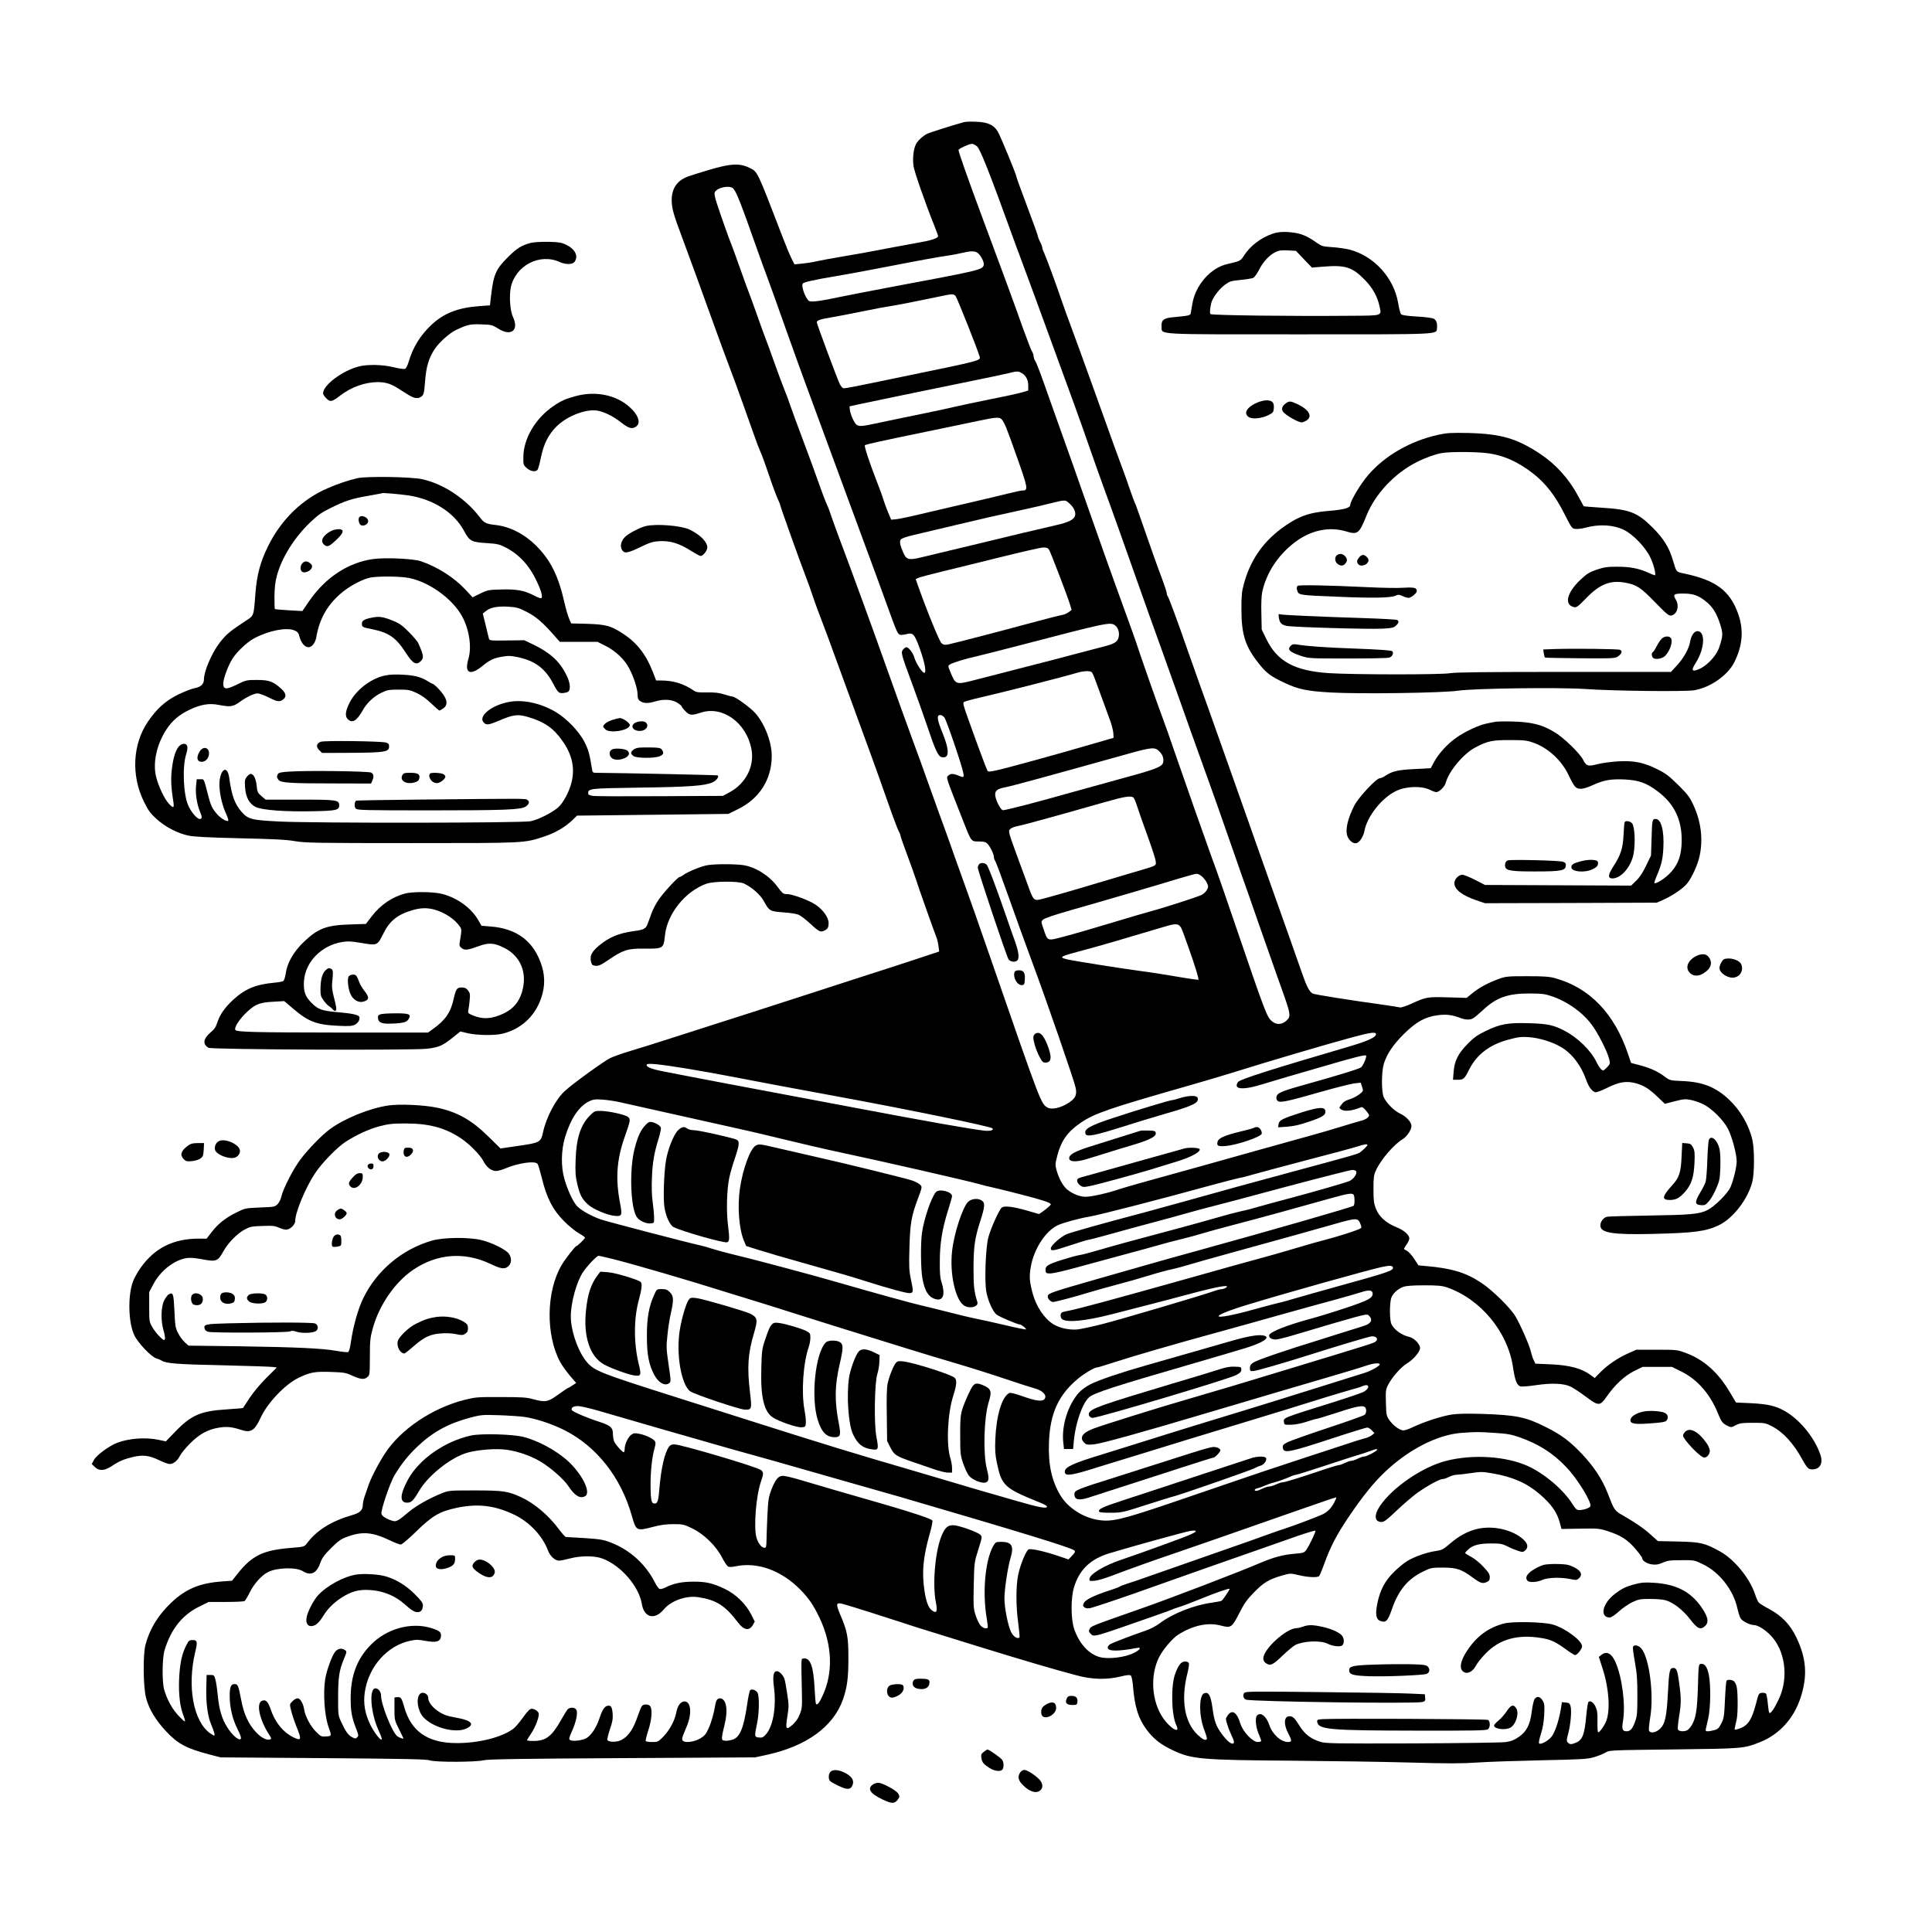 <?xml version="1.0" encoding="UTF-8" standalone="yes"?>
<svg version="1.0" xmlns="http://www.w3.org/2000/svg" width="1350pt" height="1350pt" viewBox="0 0 1800 1800" preserveAspectRatio="xMidYMid meet">
  <g transform="translate(0,1800) scale(0.1,-0.1)" fill="#000000" stroke="none">
    <path d="M8985 16863 c-91 -24 -325 -98 -346 -109 -42 -21 -88 -64 -105 -97
-23 -44 -33 -132 -23 -204 8 -54 106 -337 198 -566 17 -43 31 -82 31 -87 0
-20 -65 -41 -207 -65 -81 -15 -227 -41 -323 -60 -97 -19 -257 -48 -355 -64
-99 -16 -209 -37 -245 -45 -36 -9 -98 -18 -137 -22 l-71 -7 -30 59 c-16 33
-55 127 -86 209 -236 613 -226 594 -305 632 -89 44 -174 40 -376 -20 -88 -26
-178 -55 -200 -63 -99 -39 -147 -111 -147 -219 1 -77 15 -128 94 -339 60 -160
180 -490 263 -721 71 -197 154 -425 187 -510 17 -44 41 -109 54 -145 13 -36
46 -128 74 -205 28 -77 71 -198 96 -270 25 -71 52 -141 59 -155 8 -14 42 -106
75 -204 33 -99 72 -204 85 -232 14 -29 25 -57 25 -63 0 -11 186 -531 242 -676
17 -44 46 -125 64 -180 19 -55 54 -152 79 -215 25 -63 85 -227 135 -365 89
-245 205 -563 336 -920 36 -99 102 -283 146 -410 44 -126 89 -245 99 -265 11
-19 19 -40 19 -47 0 -7 28 -86 61 -175 34 -90 72 -197 85 -238 20 -65 164
-471 191 -540 6 -14 13 -48 17 -75 l6 -50 -217 -72 c-120 -40 -346 -113 -503
-163 -157 -51 -400 -129 -540 -175 -361 -117 -635 -205 -855 -275 -104 -34
-287 -92 -405 -130 -118 -38 -278 -88 -355 -111 -77 -23 -162 -53 -190 -67
-61 -30 -348 -238 -422 -306 -85 -77 -174 -246 -204 -386 -20 -92 -30 -97
-225 -125 l-171 -25 -115 113 c-155 153 -291 229 -481 268 -124 25 -349 35
-452 19 -175 -26 -411 -123 -544 -222 -77 -58 -198 -183 -272 -280 -66 -88
-162 -274 -178 -347 -5 -24 -21 -56 -35 -70 -25 -25 -33 -26 -164 -31 -137 -6
-138 -6 -223 -48 -100 -50 -169 -105 -230 -185 l-44 -57 -75 0 c-238 -1 -411
-89 -541 -273 -27 -38 -58 -95 -70 -126 -49 -130 -44 -382 11 -498 33 -73 162
-208 208 -219 15 -4 36 -13 47 -20 42 -27 144 -35 570 -44 242 -6 454 -13 472
-16 l32 -5 -98 -97 c-57 -57 -121 -134 -156 -187 -32 -49 -60 -91 -61 -93 -1
-2 -70 -7 -154 -13 -240 -15 -328 -53 -475 -205 l-90 -93 -65 14 c-120 26
-275 15 -385 -26 -76 -28 -196 -116 -220 -161 l-20 -38 28 -27 c40 -40 89 -38
160 9 69 46 113 64 201 85 90 20 146 13 238 -31 40 -20 85 -36 99 -36 35 0 74
32 96 78 10 20 51 71 93 113 86 87 167 132 270 148 73 12 120 7 204 -20 92
-31 128 -9 183 110 65 142 230 315 358 376 107 50 146 58 297 53 118 -4 140
-7 191 -31 84 -38 118 -43 147 -19 25 20 25 22 26 189 0 149 3 179 26 264 60
219 207 433 378 549 221 150 476 170 718 55 99 -47 131 -52 165 -25 34 27 37
79 7 121 -28 38 -160 103 -257 126 -119 28 -351 25 -457 -5 -279 -80 -516
-278 -642 -538 -48 -98 -95 -266 -115 -409 -8 -55 -17 -89 -26 -92 -7 -3 -55
2 -106 11 -136 24 -376 35 -906 43 l-475 6 -36 33 c-20 18 -48 57 -62 86 -24
47 -27 69 -33 206 -8 161 -12 175 -53 153 -11 -6 -30 -32 -43 -58 -30 -62 -32
-190 -5 -280 10 -34 16 -69 12 -79 -6 -15 -12 -12 -47 22 -23 21 -54 62 -70
89 -28 49 -29 54 -29 189 l0 138 38 72 c66 126 193 226 311 245 32 5 79 1 148
-12 128 -24 143 -18 193 73 44 80 128 166 200 205 50 27 66 30 166 33 97 4
116 1 158 -18 31 -13 58 -19 73 -15 34 8 73 49 73 77 0 81 94 309 186 448 59
91 209 245 285 293 106 67 215 117 315 144 85 22 119 26 244 26 216 0 366 -40
511 -136 82 -54 184 -158 214 -217 28 -55 73 -90 118 -90 15 0 53 11 85 24
121 51 275 73 300 43 6 -7 24 -68 41 -136 45 -184 102 -294 205 -397 44 -45
107 -96 139 -114 31 -17 57 -36 57 -41 0 -10 -71 -79 -81 -79 -10 0 -106 -123
-137 -177 -144 -244 -149 -652 -12 -905 16 -29 56 -84 88 -123 l60 -70 -34
-22 c-18 -13 -36 -23 -39 -23 -4 0 -46 -28 -93 -62 -99 -72 -121 -75 -242 -42
-53 15 -106 18 -295 18 -218 1 -236 -1 -337 -26 -300 -76 -596 -275 -741 -499
-65 -99 -139 -244 -160 -314 -9 -28 -23 -68 -31 -90 -8 -22 -15 -57 -16 -77 0
-48 -27 -73 -100 -94 -193 -56 -328 -140 -420 -262 -25 -33 -26 -33 -145 -43
-264 -21 -365 -70 -501 -240 l-52 -66 -94 -7 c-208 -15 -338 -70 -472 -197
-123 -117 -202 -245 -241 -394 -24 -93 -21 -388 5 -491 27 -106 89 -209 187
-314 112 -119 190 -160 408 -217 l100 -26 955 -7 c778 -6 962 -10 995 -21 52
-18 426 -17 500 1 38 10 348 15 1290 20 l1240 7 115 25 c365 81 613 261 703
513 39 111 52 205 51 390 0 193 -9 244 -73 395 -47 112 -44 124 27 105 53 -14
429 -133 537 -169 77 -26 135 -45 750 -235 416 -128 661 -200 886 -260 144
-39 277 -42 408 -11 59 15 87 17 96 10 7 -6 16 -46 20 -93 16 -198 50 -308
127 -411 65 -87 130 -138 243 -192 177 -84 262 -92 1120 -98 352 -3 841 -10
1087 -17 356 -10 484 -10 630 0 101 7 372 16 603 21 385 8 426 11 490 30 39
12 86 31 105 43 34 21 47 21 635 28 654 8 651 8 805 69 177 71 311 218 374
409 68 206 57 368 -39 568 -57 118 -136 200 -252 262 -45 24 -89 51 -97 60 -8
9 -24 45 -36 81 -49 147 -192 322 -324 395 -143 79 -179 88 -391 93 l-189 4
-61 55 c-64 59 -145 115 -263 183 -80 45 -81 46 -145 211 -48 124 -128 246
-235 359 -115 122 -195 182 -337 253 -191 96 -276 113 -596 124 -147 4 -230 2
-285 -6 -94 -15 -260 -69 -362 -118 -47 -22 -82 -33 -96 -29 -38 9 -89 49
-121 94 -29 42 -30 49 -33 163 -3 107 -2 123 19 164 34 69 123 170 174 200 62
37 125 110 125 146 0 36 -57 95 -102 104 -68 15 -136 63 -164 117 -19 36 -19
207 0 251 16 41 63 81 113 99 25 8 90 13 193 13 126 0 165 -4 210 -19 314
-108 568 -415 616 -744 19 -125 36 -170 71 -179 14 -3 79 2 145 12 143 21 255
17 319 -13 24 -11 87 -52 139 -91 124 -93 135 -93 198 -4 78 112 167 194 256
239 l80 39 136 0 137 0 89 -44 c150 -75 269 -211 342 -395 29 -72 42 -89 88
-111 32 -15 36 -15 76 7 37 19 58 22 158 22 110 0 118 -1 178 -32 105 -54 202
-160 282 -307 46 -82 58 -95 94 -95 73 0 104 58 75 139 -56 162 -193 327 -333
406 -85 48 -160 64 -317 72 l-135 6 -60 100 c-107 181 -243 302 -411 363 -76
28 -84 29 -268 29 l-190 0 -74 -33 c-97 -43 -193 -108 -260 -176 l-54 -55 -32
24 c-85 65 -198 96 -380 104 l-140 6 -17 35 c-9 19 -21 57 -27 83 -14 59 -97
247 -143 324 -48 80 -213 242 -317 311 -144 96 -275 136 -521 157 l-65 6 -39
60 c-21 33 -52 67 -67 75 -16 8 -29 16 -29 19 0 2 11 21 25 41 14 20 25 45 25
55 0 34 -49 77 -121 106 -95 38 -161 97 -190 171 -19 48 -23 77 -23 182 0 109
3 131 22 174 47 103 169 244 252 294 38 23 80 86 80 122 0 35 -48 88 -104 114
-59 28 -129 98 -154 154 -23 51 -22 236 1 312 27 88 85 176 185 275 114 113
196 160 314 176 81 11 138 4 213 -25 48 -18 89 -20 118 -4 12 6 54 41 94 78
126 118 233 155 438 154 113 -1 140 -4 206 -27 145 -50 284 -149 370 -266 58
-78 143 -246 160 -314 12 -48 11 -49 -21 -83 -32 -32 -34 -33 -53 -16 -11 9
-30 40 -43 67 -52 109 -178 231 -304 295 -101 51 -154 62 -325 67 -196 6 -268
-7 -404 -73 -77 -37 -110 -61 -166 -118 -89 -90 -125 -160 -132 -262 l-6 -74
45 0 c53 0 63 9 107 98 69 137 192 231 365 276 92 25 119 28 191 23 94 -7 212
-42 295 -90 102 -58 190 -171 236 -304 24 -67 53 -108 86 -119 11 -3 54 12
112 41 112 56 181 67 272 41 73 -21 121 -52 202 -130 l63 -60 93 24 c82 21
100 22 149 12 31 -6 83 -24 114 -39 79 -38 191 -149 233 -232 38 -76 80 -234
80 -301 0 -54 -29 -173 -58 -241 -26 -59 -149 -181 -216 -214 -76 -37 -156
-44 -546 -50 -195 -3 -369 -8 -385 -11 -33 -4 -65 -45 -65 -81 0 -70 114 -88
490 -79 380 9 491 23 610 79 132 61 272 240 315 403 21 80 22 306 1 395 -31
137 -113 277 -219 376 -123 115 -243 163 -431 171 -115 5 -119 6 -162 38 -64
49 -134 82 -231 108 l-87 23 -27 80 c-127 379 -357 619 -679 709 -53 15 -102
19 -260 19 -178 0 -201 -2 -260 -23 -102 -37 -183 -80 -247 -131 l-59 -48
-176 5 c-193 5 -200 4 -340 -60 -49 -22 -96 -37 -105 -34 -10 3 -81 14 -158
25 -318 44 -632 94 -654 104 -31 15 -58 66 -103 197 -20 58 -73 206 -116 330
-214 602 -332 936 -409 1155 -47 132 -109 308 -138 390 -29 83 -89 251 -133
375 -44 124 -114 322 -157 440 -42 118 -94 265 -115 325 -86 249 -172 481
-181 490 -5 5 -9 18 -9 28 0 11 -21 74 -46 141 -41 108 -105 288 -210 591 -19
55 -38 107 -43 115 -5 9 -25 65 -46 125 -20 61 -48 137 -60 170 -22 56 -112
304 -275 760 -93 259 -173 479 -220 605 -22 58 -55 150 -74 205 -56 165 -145
407 -166 453 -11 23 -20 49 -20 57 0 8 -9 32 -20 52 -11 21 -20 44 -20 51 0 7
-45 132 -100 278 -55 146 -100 270 -100 276 0 18 -148 378 -174 422 -37 63
-95 89 -206 92 -47 2 -94 0 -105 -3z m117 -226 c30 -24 120 -253 333 -842 24
-66 50 -138 59 -160 22 -56 258 -698 349 -950 42 -115 117 -320 166 -455 49
-135 117 -325 150 -423 34 -98 93 -263 130 -365 38 -103 99 -272 136 -377 250
-707 343 -967 415 -1165 45 -124 112 -313 150 -420 67 -191 126 -355 268 -750
39 -107 121 -339 182 -515 61 -176 122 -351 136 -390 14 -38 82 -230 149 -425
68 -195 154 -438 190 -540 115 -319 117 -327 67 -372 -39 -34 -88 -37 -126 -7
-52 41 -57 53 -346 899 -76 223 -156 455 -178 515 -23 61 -63 173 -90 250 -27
77 -77 217 -110 310 -33 94 -108 307 -166 475 -57 168 -121 348 -141 400 -35
91 -208 584 -245 700 -10 30 -62 174 -115 320 -98 268 -251 698 -395 1110 -43
124 -108 308 -145 410 -36 102 -95 266 -130 365 -100 285 -135 378 -150 402
-8 12 -15 32 -15 43 0 11 -6 31 -14 43 -8 12 -44 105 -81 207 -90 254 -212
586 -378 1030 -131 352 -227 623 -227 643 0 11 100 57 125 57 11 0 32 -10 47
-23z m-2270 -394 c31 -35 69 -132 228 -583 26 -74 62 -173 80 -220 32 -86 63
-172 208 -580 44 -124 125 -349 181 -500 135 -366 338 -917 514 -1395 80 -214
179 -487 222 -605 86 -239 97 -265 120 -274 9 -3 36 0 60 6 60 16 74 2 119
-120 53 -144 72 -249 44 -240 -21 7 -77 96 -89 141 -11 42 -53 97 -74 97 -7 0
-20 -9 -30 -20 -24 -27 -20 -42 79 -309 46 -124 112 -309 146 -410 71 -213
100 -276 130 -284 76 -20 79 58 10 228 -49 120 -54 159 -24 163 14 2 29 -6 43
-23 20 -27 163 -445 176 -517 8 -43 4 -45 -48 -23 -47 19 -72 19 -92 -1 -21
-21 -28 1 135 -414 81 -206 77 -200 150 -200 48 0 63 -4 81 -22 26 -28 58 -95
59 -123 0 -11 6 -29 14 -40 7 -11 64 -164 126 -340 62 -176 160 -446 217 -600
124 -331 389 -1097 404 -1167 15 -69 -1 -102 -68 -145 -70 -45 -154 -63 -191
-43 -64 36 -60 26 -522 1360 -146 420 -209 601 -235 670 -13 36 -60 166 -104
290 -43 124 -110 311 -149 415 -38 105 -93 258 -122 340 -29 83 -82 229 -118
325 -63 171 -169 466 -297 825 -82 232 -305 842 -388 1060 -35 94 -74 202 -87
240 -12 39 -31 86 -41 107 -10 20 -38 94 -63 165 -24 70 -91 254 -149 408 -58
154 -115 309 -127 345 -11 36 -34 97 -50 135 -16 39 -59 153 -95 255 -36 102
-72 201 -80 220 -8 19 -44 118 -80 220 -36 102 -72 201 -80 220 -8 19 -44 118
-80 220 -36 102 -72 201 -80 220 -21 50 -102 279 -136 384 -20 62 -26 93 -19
106 24 45 142 67 172 33z m2276 -599 c30 -21 65 -90 57 -115 -14 -43 -44 -50
-842 -199 -205 -39 -435 -83 -510 -99 -162 -35 -243 -45 -271 -37 -31 10 -80
137 -63 164 8 13 108 36 296 67 121 20 393 71 540 100 186 37 453 86 525 95
36 5 92 16 125 24 80 19 116 19 143 0z m-205 -402 c13 -15 202 -489 224 -564
11 -37 13 -37 -672 -178 -544 -113 -587 -121 -601 -116 -7 3 -20 19 -29 36
-22 43 -215 561 -215 577 0 19 31 29 145 48 55 9 183 34 285 55 102 21 214 42
250 47 63 9 296 55 470 92 111 24 124 24 143 3z m617 -718 c39 -23 60 -65 60
-117 l0 -45 -52 -16 c-29 -9 -165 -39 -303 -66 -137 -28 -286 -59 -330 -70
-44 -11 -213 -47 -375 -80 -162 -33 -337 -70 -389 -81 -137 -29 -150 -26 -183
42 -15 31 -29 72 -30 90 l-3 33 85 19 c102 22 595 124 1030 213 173 35 340 70
370 78 73 19 87 19 120 0z m-188 -431 c26 -30 43 -70 131 -319 116 -325 120
-344 62 -344 -11 0 -65 -11 -120 -25 -55 -14 -208 -50 -340 -81 -132 -30 -334
-78 -450 -105 -115 -28 -233 -53 -261 -56 l-51 -5 -31 73 c-16 41 -37 97 -45
124 -8 28 -36 104 -62 170 -67 172 -115 319 -107 327 9 8 158 41 577 127 187
39 403 83 480 100 165 35 197 37 217 14z m631 -783 c41 -36 62 -80 53 -114 -9
-37 -63 -64 -182 -90 -60 -14 -194 -45 -299 -70 -294 -71 -504 -122 -690 -166
-93 -22 -206 -50 -250 -60 -131 -32 -151 -27 -182 47 -29 69 -34 98 -20 117 7
10 53 26 117 41 58 14 229 54 380 90 272 65 357 84 640 146 80 17 195 44 255
59 142 35 139 35 178 0z m-189 -432 c16 -27 165 -415 192 -501 l18 -59 -24
-19 c-14 -10 -36 -22 -50 -25 -64 -14 -151 -36 -340 -87 -283 -77 -698 -184
-740 -192 -27 -5 -41 -2 -58 12 -19 16 -134 295 -218 533 l-23 65 27 12 c15 6
115 33 222 59 107 26 353 86 545 134 193 48 369 88 392 89 34 1 45 -4 57 -21z
m613 -703 c32 -22 47 -77 33 -119 -13 -41 -44 -57 -161 -86 -46 -12 -149 -39
-229 -60 -80 -22 -296 -78 -480 -125 -184 -48 -396 -102 -470 -121 -177 -45
-176 -46 -228 81 -20 47 -20 51 -4 63 21 16 144 54 249 77 43 10 222 55 398
101 816 213 848 220 892 189z m-194 -480 c17 -44 65 -175 154 -420 13 -38 25
-87 26 -109 l2 -40 -200 -58 c-313 -92 -798 -225 -886 -244 -70 -15 -82 -16
-90 -3 -8 14 -78 199 -179 482 -45 124 -51 150 -39 157 8 5 75 24 149 41 243
56 764 189 920 235 25 7 62 12 84 11 36 -2 40 -5 59 -52z m607 -694 c33 -32
45 -69 36 -107 -10 -38 -75 -63 -356 -139 -135 -37 -346 -95 -470 -130 -354
-100 -648 -177 -667 -173 -20 3 -62 84 -70 132 -7 47 14 66 92 81 79 16 364
94 1170 319 196 54 226 56 265 17z m-242 -430 c7 -4 24 -41 36 -82 13 -41 56
-164 96 -273 40 -110 75 -217 77 -237 6 -44 9 -42 -127 -83 -47 -13 -146 -43
-220 -65 -74 -22 -241 -71 -370 -110 -129 -38 -273 -79 -320 -91 -104 -27 -97
-33 -162 146 -26 71 -70 192 -99 269 -77 212 -78 214 -52 235 12 9 41 20 65
24 39 6 342 89 808 222 182 52 242 62 268 45z m640 -736 c16 -14 37 -40 46
-60 15 -31 15 -37 1 -65 -8 -16 -30 -37 -48 -47 -36 -18 -363 -124 -472 -152
-38 -10 -205 -59 -370 -109 -165 -50 -362 -107 -439 -127 -162 -43 -154 -46
-192 65 -25 72 -26 73 -6 92 12 13 105 44 258 88 314 89 822 238 1004 294 80
24 155 45 167 45 12 1 35 -10 51 -24z m-206 -462 c17 -21 14 -13 80 -198 60
-168 100 -297 93 -303 -2 -2 -84 9 -182 26 -98 17 -248 41 -333 52 -210 28
-655 99 -708 112 -82 20 -72 26 162 88 116 30 383 108 761 221 77 23 108 23
127 2z m1828 -1008 c0 -29 -78 -65 -260 -118 -717 -210 -1001 -301 -1024 -326
-10 -11 -16 -28 -14 -38 6 -34 97 -29 228 12 63 19 178 53 255 76 77 22 237
69 355 103 246 72 359 101 367 92 9 -9 -25 -91 -45 -109 -16 -15 -212 -75
-559 -172 -189 -53 -227 -71 -231 -107 -2 -19 3 -30 17 -38 27 -14 94 1 406
90 137 39 275 73 306 77 l57 6 12 -39 c13 -37 12 -39 -21 -66 -18 -15 -54 -35
-79 -44 -64 -22 -71 -27 -94 -58 -21 -27 -21 -28 -2 -42 31 -22 99 -15 187 20
10 5 26 -7 48 -34 32 -40 32 -42 15 -61 -9 -10 -36 -24 -58 -29 -23 -6 -106
-31 -186 -55 -80 -25 -217 -65 -305 -89 -288 -80 -594 -165 -970 -271 -203
-57 -453 -126 -555 -154 -102 -28 -212 -60 -245 -71 -99 -35 -257 -70 -310
-70 -54 0 -115 24 -168 64 -40 31 -79 99 -102 178 -15 54 -15 60 5 140 36 140
96 224 219 308 132 89 265 134 1021 350 118 34 292 85 385 114 344 108 877
265 1135 335 161 43 210 49 210 26z m-6420 -321 c118 -19 316 -55 440 -79 124
-24 313 -60 420 -80 260 -48 322 -59 545 -101 684 -126 1420 -278 1440 -296
19 -17 -19 -28 -75 -22 -111 12 -544 88 -1155 204 -115 22 -309 58 -430 81
-411 76 -1272 240 -1420 270 -103 21 -151 42 -139 61 9 15 113 4 374 -38z
m-620 -314 c149 -33 567 -127 805 -180 274 -60 493 -110 630 -144 234 -57 452
-108 630 -146 372 -79 1150 -257 1270 -290 39 -11 90 -24 115 -29 25 -5 144
-34 265 -65 211 -54 295 -81 295 -96 0 -8 -36 -40 -77 -69 l-33 -22 -107 31
c-132 38 -216 49 -240 29 -25 -21 -102 -192 -125 -278 -25 -95 -37 -402 -19
-504 14 -83 61 -187 95 -214 26 -21 195 -93 219 -93 15 -1 62 -39 55 -46 -3
-2 -90 15 -194 40 -104 24 -227 52 -274 61 -47 9 -164 37 -260 62 -96 24 -202
51 -235 58 -87 19 -459 122 -760 209 -252 74 -846 232 -1030 275 -49 12 -124
32 -165 45 -41 14 -95 29 -120 34 -107 23 -870 222 -923 241 -96 34 -195 91
-228 132 -38 49 -83 147 -111 246 -33 115 -30 267 6 387 53 175 131 291 226
336 38 18 57 20 125 15 44 -3 118 -14 165 -25z m6960 -398 c0 -8 -38 -45 -71
-70 -18 -13 -83 -32 -644 -183 -396 -107 -619 -168 -1000 -275 -132 -37 -294
-81 -360 -99 -387 -102 -686 -186 -728 -204 -56 -24 -147 -106 -147 -132 0
-28 22 -24 189 31 83 28 157 50 165 50 7 0 101 24 207 54 107 30 289 80 404
110 116 31 255 69 310 85 55 16 145 40 200 54 55 13 371 97 701 186 331 88
616 161 633 161 18 0 34 -6 37 -14 9 -24 -28 -74 -65 -90 -53 -20 -316 -96
-556 -160 -115 -30 -248 -67 -294 -80 -46 -14 -118 -33 -160 -41 -42 -9 -145
-36 -229 -61 -84 -24 -234 -66 -335 -93 -403 -107 -648 -174 -772 -211 -71
-21 -148 -41 -171 -44 -22 -3 -97 -24 -167 -46 -131 -42 -152 -57 -145 -103 3
-19 9 -22 49 -21 25 1 131 25 235 54 104 29 296 81 427 116 131 35 284 77 340
93 57 17 152 42 212 56 61 15 144 37 185 50 41 13 172 49 290 80 228 59 610
164 900 246 189 53 224 58 234 33 9 -24 7 -92 -3 -98 -23 -15 -764 -228 -1446
-416 -181 -50 -391 -108 -465 -130 -74 -21 -293 -84 -487 -139 -408 -117 -447
-130 -451 -155 -5 -22 25 -56 49 -56 21 0 199 47 339 90 52 16 165 47 250 70
85 22 220 60 300 85 80 25 179 52 220 60 41 9 109 27 150 40 41 13 199 57 350
99 616 170 785 217 989 275 237 68 243 68 268 2 11 -30 10 -32 -23 -46 -54
-22 -210 -71 -304 -95 -47 -12 -166 -45 -265 -75 -99 -30 -256 -75 -350 -100
-93 -25 -368 -101 -610 -170 -774 -217 -1078 -300 -1180 -319 -51 -9 -60 -15
-63 -34 -2 -13 2 -29 8 -37 34 -41 214 -25 470 41 96 25 254 66 350 90 96 25
274 71 395 104 236 63 356 84 321 56 -11 -9 -30 -16 -41 -16 -12 0 -48 -9 -81
-21 -126 -44 -868 -263 -1030 -304 -94 -24 -200 -47 -235 -51 -76 -7 -168 13
-226 49 -85 54 -159 165 -192 287 -30 114 -33 158 -17 249 29 165 137 331 249
385 53 25 213 68 297 81 73 11 692 170 1125 290 127 34 248 66 270 70 22 3 76
17 120 30 44 13 269 73 500 134 231 60 447 118 480 129 66 22 95 26 95 14z
m-7030 -1062 c207 -52 725 -204 1060 -310 102 -32 248 -77 325 -100 77 -24
221 -69 320 -101 159 -51 493 -155 1045 -326 96 -30 294 -90 440 -133 146 -43
360 -111 475 -150 116 -39 234 -77 264 -85 80 -21 122 -70 89 -103 -21 -21
-82 -13 -197 28 -79 28 -117 37 -129 31 -68 -36 -120 -210 -129 -431 -4 -102
-1 -143 15 -221 45 -213 69 -234 406 -370 32 -13 59 -28 60 -34 3 -24 -64 -12
-279 50 -127 37 -300 87 -385 111 -85 25 -220 65 -300 89 -80 24 -217 64 -305
90 -516 150 -824 244 -1580 485 -280 89 -564 179 -630 200 -675 214 -735 238
-804 316 -82 93 -153 292 -153 429 0 130 54 325 115 415 43 62 127 150 144
150 8 0 68 -14 133 -30z m7267 -77 c10 -30 -40 -47 -537 -184 -140 -39 -304
-85 -365 -103 -60 -18 -141 -41 -180 -49 -38 -9 -135 -35 -214 -57 -409 -114
-447 -73 -46 48 362 110 1098 316 1236 347 73 16 101 15 106 -2z m-189 -240
c6 -44 -35 -67 -245 -137 -110 -37 -256 -82 -324 -100 -225 -61 -381 -122
-394 -154 -8 -22 21 -42 60 -42 18 0 95 19 171 42 613 183 675 199 691 187 29
-25 36 -50 18 -69 -19 -21 -37 -28 -160 -65 -49 -15 -117 -36 -150 -47 -33
-11 -118 -38 -190 -60 -269 -82 -556 -180 -587 -202 -25 -16 -33 -29 -33 -51
0 -27 3 -30 30 -29 30 1 272 71 550 159 266 84 538 165 556 165 46 0 63 -26
34 -50 -15 -13 -60 -27 -830 -261 -403 -123 -634 -192 -920 -275 -274 -79
-805 -245 -883 -276 -100 -39 -127 -83 -81 -129 19 -19 29 -21 88 -16 68 6
409 100 1061 294 657 195 814 241 975 288 240 70 454 134 505 152 60 21 116
27 124 14 9 -13 -78 -63 -147 -84 -62 -19 -458 -143 -722 -226 -104 -33 -354
-110 -555 -171 -201 -61 -444 -136 -540 -166 -96 -30 -263 -82 -370 -116 -107
-33 -265 -82 -350 -109 -204 -65 -264 -99 -247 -143 11 -29 76 -18 287 49 113
35 230 71 260 80 30 9 111 34 180 55 221 69 617 190 915 280 301 91 508 155
780 240 88 27 195 59 238 71 44 11 95 27 114 36 65 27 69 -23 4 -56 -20 -10
-139 -51 -266 -91 -489 -153 -478 -148 -473 -188 3 -26 4 -27 68 -26 40 1 95
12 143 28 42 14 83 26 90 26 7 0 96 27 198 60 215 71 262 75 267 24 2 -19 -3
-35 -15 -46 -10 -8 -164 -63 -343 -122 -178 -59 -346 -119 -373 -132 -42 -22
-48 -29 -45 -52 6 -56 55 -46 481 94 158 52 296 94 306 94 9 0 28 -12 42 -26
l24 -26 -23 -19 c-13 -10 -43 -24 -65 -29 -23 -6 -55 -16 -72 -21 -16 -5 -236
-77 -488 -160 -252 -82 -549 -182 -660 -221 -111 -38 -380 -130 -597 -204
-452 -153 -545 -175 -668 -155 -142 22 -284 114 -353 230 -81 135 -114 287
-106 495 10 269 90 443 274 594 57 47 150 102 173 102 9 0 79 21 155 46 171
56 570 172 925 269 146 40 420 116 610 170 190 53 426 119 525 145 99 27 207
58 240 69 77 25 109 23 113 -6z m-7228 -1092 c74 -21 344 -100 600 -174 256
-74 542 -156 635 -182 266 -73 572 -160 780 -220 105 -30 278 -80 385 -110
107 -30 294 -83 415 -118 1146 -335 1608 -477 1634 -502 11 -11 8 -19 -20 -48
l-34 -36 -85 29 c-137 47 -268 76 -288 64 -25 -16 -78 -147 -96 -237 -22 -105
-21 -301 1 -453 9 -68 14 -126 11 -130 -18 -17 -57 8 -78 51 -30 62 -62 225
-62 315 0 82 32 295 57 375 33 110 12 149 -83 150 -55 0 -56 -1 -79 -40 -75
-134 -102 -434 -59 -679 7 -42 11 -78 8 -81 -13 -13 -45 -3 -66 20 -13 14 -34
57 -46 95 -21 65 -22 82 -18 282 5 212 5 213 43 332 36 116 37 119 18 137 -25
26 -204 89 -251 89 -51 0 -74 -19 -105 -87 -63 -141 -92 -456 -58 -631 17 -85
8 -106 -32 -79 -35 23 -57 77 -73 180 -27 178 -15 313 47 534 18 61 29 118 26
126 -6 15 -180 74 -447 151 -225 64 -699 202 -815 237 -55 16 -114 29 -131 29
-42 0 -69 -32 -106 -126 -28 -73 -31 -93 -39 -254 -4 -96 -8 -201 -8 -232 -1
-50 -4 -58 -20 -58 -25 0 -58 42 -73 94 -28 97 -4 392 42 524 25 72 25 87 -2
107 -44 31 -737 236 -804 238 -23 1 -39 -6 -49 -19 -43 -56 -77 -206 -93 -408
-9 -109 -18 -129 -52 -123 -21 3 -28 40 -29 162 -1 129 13 267 36 347 13 48
13 61 2 74 -19 23 -82 53 -139 65 -43 9 -55 8 -76 -6 -31 -20 -63 -88 -64
-132 0 -18 -4 -33 -8 -33 -15 0 -81 75 -91 103 -6 16 -11 48 -11 72 0 55 -24
75 -128 109 -106 33 -243 92 -253 107 -13 22 11 39 55 39 22 0 102 -18 176
-39z m-675 -62 c102 -14 258 -65 371 -122 302 -152 529 -439 631 -801 40 -140
42 -142 199 -101 69 18 122 25 188 25 87 0 97 -2 176 -40 108 -53 219 -160
276 -269 21 -41 47 -79 56 -85 12 -7 35 -7 76 2 201 41 423 -40 599 -219 78
-79 124 -147 179 -263 118 -250 128 -508 29 -722 -31 -69 -50 -92 -62 -80 -4
3 -10 71 -14 150 -10 200 -40 283 -101 274 -26 -3 -24 23 -17 -318 3 -131 1
-150 -20 -202 -15 -40 -37 -70 -68 -98 -60 -53 -67 -42 -47 81 14 86 14 104
-2 209 -9 63 -21 126 -26 140 -13 35 -48 70 -70 70 -33 0 -41 -45 -27 -152 23
-178 -8 -359 -73 -434 -26 -30 -36 -35 -67 -32 -43 4 -43 10 -18 130 19 85 23
242 7 282 -10 27 -55 45 -71 29 -6 -6 -19 -68 -29 -139 -32 -215 -67 -300
-135 -322 -22 -7 -53 -12 -70 -10 -26 3 -30 7 -28 33 0 17 11 66 22 110 34
130 22 234 -29 250 -29 9 -48 -10 -55 -54 -13 -81 -37 -167 -64 -226 -24 -52
-37 -68 -76 -91 -58 -34 -144 -45 -164 -21 -10 13 -7 27 17 84 39 88 52 137
52 193 0 58 -23 92 -57 88 -35 -4 -61 -42 -73 -106 -13 -72 -65 -167 -122
-224 -45 -46 -50 -48 -102 -48 -30 0 -57 4 -60 9 -3 5 8 50 24 100 31 94 39
185 20 222 -13 22 -62 26 -79 5 -6 -7 -22 -44 -35 -82 -45 -134 -90 -201 -159
-236 -40 -20 -108 -21 -128 -1 -4 4 6 48 22 97 25 72 30 101 27 148 -5 66 -16
83 -50 75 -28 -7 -49 -42 -76 -124 -24 -73 -69 -143 -112 -173 -34 -24 -135
-38 -159 -21 -12 8 -10 20 16 78 40 87 58 174 43 203 -13 25 -61 27 -83 3 -8
-10 -34 -52 -57 -93 -88 -157 -143 -199 -257 -200 -35 0 -63 3 -63 6 0 4 18
33 40 66 37 56 70 140 70 179 0 22 -37 49 -67 49 -16 0 -38 -22 -81 -82 -33
-46 -73 -93 -89 -104 -110 -81 -320 -134 -530 -134 -269 1 -425 109 -488 340
-22 79 -31 92 -64 88 l-26 -3 0 -105 c0 -102 1 -107 40 -185 21 -44 41 -84 43
-89 6 -12 -40 4 -60 21 -48 43 -148 295 -148 376 0 35 -25 67 -52 67 -62 0
-45 -230 28 -389 19 -41 33 -80 31 -85 -7 -21 -70 60 -108 137 -49 102 -65
195 -51 298 34 240 209 438 426 483 53 11 74 11 142 -2 96 -18 137 -7 142 41
5 40 -12 54 -91 79 -188 57 -413 -5 -561 -155 -129 -130 -189 -288 -189 -497
0 -125 10 -179 50 -283 24 -61 25 -69 11 -83 -14 -14 -18 -14 -46 0 -37 19
-60 50 -101 138 -31 67 -31 69 -31 231 0 188 10 253 52 356 30 71 30 75 13 87
-29 21 -64 17 -90 -12 -29 -31 -81 -172 -95 -256 -21 -134 -7 -341 31 -448 30
-84 30 -85 -23 -88 -44 -3 -50 0 -92 42 -52 51 -103 146 -112 208 -7 48 -31
95 -52 103 -17 6 -41 -6 -66 -34 -18 -20 -18 -23 -1 -88 10 -38 33 -106 52
-152 41 -102 39 -118 -14 -96 -103 43 -184 136 -228 261 -28 80 -44 99 -79 90
-64 -16 -31 -177 65 -323 18 -29 19 -34 5 -39 -30 -11 -85 17 -133 70 -69 75
-111 167 -135 294 -27 140 -32 152 -62 152 -35 0 -46 -27 -46 -110 0 -106 25
-214 72 -308 31 -62 38 -86 30 -94 -17 -17 -80 37 -124 108 -51 80 -76 164
-89 297 -6 62 -16 130 -23 152 -10 37 -14 40 -46 40 l-35 0 -3 -115 c-4 -145
12 -268 45 -345 29 -69 38 -105 28 -105 -4 0 -20 10 -37 21 -157 112 -216 436
-139 759 23 94 19 110 -25 110 -30 0 -36 -5 -58 -48 -38 -75 -56 -149 -65
-274 -10 -139 1 -276 29 -355 36 -99 34 -101 -31 -34 -63 65 -112 153 -140
251 -20 71 -18 292 4 365 60 197 164 328 322 406 l89 44 160 0 c89 0 167 4
174 8 7 5 30 43 51 85 39 78 108 155 167 185 84 43 263 48 327 8 72 -44 126
-20 159 73 18 50 36 76 102 142 65 65 93 85 141 103 151 57 244 49 420 -36 38
-18 78 -33 89 -33 11 0 72 52 146 124 149 145 216 184 375 218 200 42 358 22
542 -67 137 -67 258 -196 307 -327 20 -55 66 -98 104 -98 15 0 60 9 101 20
102 27 232 27 305 -1 171 -64 339 -258 366 -423 21 -128 119 -152 204 -51 68
82 212 133 325 114 166 -26 247 -78 364 -232 57 -76 106 -85 141 -27 l18 32
-33 66 c-51 100 -144 190 -249 240 -112 53 -174 67 -295 66 -103 0 -183 -17
-257 -55 -20 -10 -44 -16 -53 -13 -9 4 -28 30 -42 58 -86 172 -234 306 -413
375 -67 26 -98 31 -241 41 -90 5 -169 10 -176 10 -7 0 -36 33 -66 73 -95 128
-227 240 -350 297 -122 57 -169 64 -432 64 -237 0 -241 0 -308 -26 -115 -46
-239 -116 -307 -173 -99 -84 -118 -94 -150 -85 -57 16 -100 43 -106 65 -8 33
79 290 123 363 65 106 123 179 207 260 145 139 288 218 496 274 100 26 113 28
266 23 88 -3 196 -10 239 -16z m9040 -149 c116 -7 155 -14 230 -40 179 -63
312 -147 436 -277 103 -106 240 -329 226 -366 -6 -17 -66 -37 -107 -36 -19 0
-33 13 -60 56 -81 131 -261 284 -415 354 -203 92 -514 112 -760 49 -222 -56
-501 -247 -620 -423 -56 -84 -49 -147 17 -147 23 0 51 21 142 108 62 59 149
133 193 165 92 65 205 127 234 127 11 0 37 9 59 20 22 11 53 20 70 20 16 0 76
7 131 15 93 14 111 14 198 -1 191 -32 325 -91 443 -192 114 -98 165 -171 192
-275 l14 -52 173 3 c164 3 179 2 254 -22 125 -40 191 -82 262 -167 35 -41 63
-79 63 -86 0 -24 43 -52 90 -58 38 -5 59 -2 101 16 45 20 71 23 173 23 120 1
122 1 200 -37 154 -73 285 -240 322 -409 9 -40 23 -84 31 -96 16 -26 85 -61
121 -62 36 0 96 -35 151 -89 143 -139 179 -400 84 -601 -43 -91 -77 -140 -89
-128 -4 4 -10 44 -14 88 -4 45 -12 86 -17 91 -6 6 -23 9 -39 7 -28 -3 -30 -7
-55 -105 -41 -155 -78 -207 -170 -233 -31 -9 -31 -9 -24 23 4 18 11 50 16 72
11 54 11 250 -1 300 -5 22 -17 45 -26 52 -21 15 -60 17 -69 3 -3 -5 -10 -85
-14 -177 -7 -153 -10 -173 -34 -220 -22 -43 -33 -54 -64 -62 -21 -6 -49 -11
-62 -11 -19 0 -22 4 -18 23 2 12 13 56 22 97 22 94 25 307 6 404 -15 75 -39
109 -74 104 -22 -3 -22 -7 -28 -213 -7 -221 -19 -296 -60 -362 -12 -18 -29
-38 -39 -43 -30 -16 -80 -12 -87 7 -4 9 1 62 10 117 21 124 21 174 1 318 -16
117 -24 138 -54 138 -34 0 -40 -26 -50 -222 -12 -234 -27 -300 -75 -346 -39
-36 -91 -44 -102 -15 -3 9 2 65 12 125 35 211 -9 551 -82 638 -26 32 -70 40
-79 16 -3 -8 5 -72 18 -142 19 -105 23 -163 23 -314 0 -166 -3 -191 -23 -245
-24 -64 -43 -85 -78 -85 -39 0 -46 21 -33 96 25 147 -7 402 -69 546 -37 85
-84 109 -133 69 l-23 -18 38 -119 c57 -177 70 -385 29 -483 -16 -41 -60 -101
-73 -101 -5 0 -8 44 -7 98 2 77 -2 106 -17 139 -19 42 -50 63 -67 46 -5 -5
-14 -61 -20 -124 -16 -179 -35 -230 -96 -255 -41 -18 -58 -18 -76 1 -13 13
-13 23 4 86 23 87 33 213 21 254 -7 25 -14 30 -44 33 l-36 3 -11 -68 c-20
-117 -59 -228 -94 -263 -36 -37 -95 -66 -108 -53 -5 5 3 44 17 88 18 55 27
111 31 180 4 89 2 104 -16 133 -24 38 -54 42 -75 10 -7 -13 -19 -63 -25 -113
-15 -123 -48 -188 -121 -238 -44 -30 -71 -40 -125 -48 -39 -5 -415 -10 -870
-12 -731 -2 -805 -1 -855 15 -87 27 -143 70 -191 146 -47 76 -63 92 -96 92
-50 0 -56 -72 -13 -155 38 -73 38 -85 0 -85 -66 0 -146 72 -174 158 -28 82
-80 124 -114 90 -20 -20 -14 -104 13 -168 14 -33 25 -64 25 -70 0 -5 -14 -10
-32 -10 -48 0 -138 95 -162 172 -33 106 -76 134 -117 77 -22 -31 -22 -32 -4
-88 9 -31 29 -80 43 -109 18 -37 22 -56 15 -63 -16 -16 -56 14 -107 82 -56 75
-73 120 -90 248 -16 114 -35 149 -75 136 -52 -16 -53 -209 -1 -343 16 -42 27
-79 24 -84 -11 -18 -37 -6 -85 38 -123 116 -159 325 -97 571 11 45 18 89 14
98 -3 9 -18 15 -35 15 -36 0 -63 -33 -93 -117 -41 -114 -34 -383 11 -476 43
-87 -53 -35 -123 66 -106 154 -123 393 -39 564 36 73 125 178 180 213 136 87
279 117 397 85 94 -25 103 -20 172 116 47 91 71 126 138 194 89 91 139 121
260 156 77 22 77 22 154 4 87 -21 176 -25 192 -9 6 6 26 55 46 110 57 159 113
268 225 435 132 195 233 322 341 424 220 210 490 348 713 365 145 10 156 10
310 0z m-1095 -157 c0 -12 -98 -63 -120 -63 -12 0 -38 -9 -60 -20 -22 -11 -49
-20 -60 -20 -11 0 -38 -9 -60 -20 -22 -11 -47 -20 -56 -20 -9 0 -69 -18 -133
-39 -227 -77 -370 -121 -389 -121 -11 0 -39 -9 -63 -20 -24 -11 -54 -20 -67
-20 -12 0 -40 -9 -62 -20 -22 -11 -46 -20 -55 -20 -26 0 -17 19 13 25 15 3 45
14 67 24 22 10 58 23 80 28 50 14 98 30 153 54 23 11 49 19 57 19 8 0 122 36
253 79 130 43 271 89 312 101 41 12 98 30 125 41 57 20 65 22 65 12z m-380
-448 c0 -3 -9 -22 -19 -43 -25 -48 -60 -86 -101 -107 -39 -20 -265 -106 -352
-134 -35 -11 -101 -34 -148 -51 -81 -30 -213 -77 -695 -245 -115 -40 -295
-103 -400 -140 -104 -37 -212 -74 -240 -82 -27 -9 -55 -19 -61 -24 -6 -5 -51
-22 -101 -38 -142 -46 -221 -86 -235 -116 -11 -23 -10 -29 6 -41 11 -8 31 -11
50 -7 38 7 365 118 611 207 153 55 693 245 1322 465 89 31 164 53 168 50 7 -7
-55 -136 -86 -181 -17 -23 -28 -27 -97 -33 -117 -9 -204 -32 -342 -91 -197
-84 -802 -316 -1080 -414 -504 -177 -483 -169 -500 -200 -8 -15 -6 -24 10 -40
34 -34 11 -40 591 163 86 30 161 57 168 61 6 4 32 13 58 21 27 7 116 41 198
74 146 60 275 105 281 98 4 -4 -63 -104 -75 -111 -5 -3 -44 -11 -86 -17 -171
-23 -368 -101 -489 -192 -36 -27 -89 -55 -140 -72 -119 -41 -285 -104 -318
-121 -16 -8 -28 -23 -28 -34 0 -36 96 -37 269 -4 51 10 36 -16 -29 -48 -75
-38 -224 -57 -304 -39 -105 23 -199 123 -247 261 -33 94 -34 293 -1 397 50
161 154 259 330 312 214 65 719 204 758 209 79 9 52 -15 -69 -61 -134 -51
-449 -165 -567 -204 -172 -57 -310 -140 -310 -185 0 -19 4 -20 53 -15 28 3 95
23 147 43 124 48 428 157 555 199 55 19 237 82 405 140 1212 424 1140 399
1140 390z"/>
    <path d="M9122 9948 c-7 -7 -12 -21 -12 -32 0 -27 267 -825 286 -853 16 -25
62 -31 82 -11 21 21 13 83 -24 184 -20 55 -60 169 -89 254 -91 262 -156 434
-172 453 -19 20 -54 22 -71 5z"/>
    <path d="M9453 8945 c-19 -51 26 -129 71 -123 17 2 22 11 24 50 4 65 -10 88
-54 88 -22 0 -37 -6 -41 -15z"/>
    <path d="M9652 8373 c-7 -2 -17 -13 -22 -23 -12 -22 19 -131 58 -202 20 -39
30 -48 52 -48 59 0 63 54 15 173 -36 86 -65 115 -103 100z"/>
    <path d="M10995 7770 c-33 -11 -67 -20 -76 -20 -21 0 -341 -97 -549 -166 -219
-72 -274 -104 -256 -149 11 -29 87 -14 331 63 121 39 313 97 427 130 250 72
303 99 285 146 -9 22 -85 20 -162 -4z"/>
    <path d="M12130 7637 c-180 -57 -214 -74 -218 -111 l-4 -29 84 6 c60 4 116 17
202 46 132 45 158 62 154 100 -5 41 -60 37 -218 -12z"/>
    <path d="M11680 7491 c-8 -4 -67 -20 -130 -35 -139 -34 -198 -60 -206 -92 -10
-40 3 -47 75 -41 106 9 324 83 336 114 3 9 -2 26 -10 39 -16 25 -38 30 -65 15z"/>
    <path d="M10625 7465 c-9 -3 -140 -44 -478 -150 -124 -40 -180 -69 -185 -99
-8 -41 57 -47 163 -15 39 12 117 36 175 54 58 19 168 52 245 75 165 49 228 81
223 113 -3 20 -10 22 -68 24 -36 1 -69 0 -75 -2z"/>
    <path d="M11035 7300 c-16 -4 -210 -58 -430 -120 -220 -62 -438 -123 -485
-136 -75 -19 -85 -25 -85 -44 0 -13 12 -32 27 -43 25 -18 31 -19 89 -8 75 15
420 109 574 156 61 19 169 52 241 74 130 40 220 89 211 114 -4 14 -98 19 -142
7z"/>
    <path d="M5496 7607 c-86 -87 -127 -211 -133 -412 -4 -119 -2 -153 16 -229 24
-100 44 -138 99 -188 48 -44 181 -100 249 -106 68 -6 72 4 50 118 -43 224 -32
401 39 605 59 168 60 176 36 198 -24 22 -185 57 -260 57 -49 0 -56 -3 -96 -43z"/>
    <path d="M6014 7518 c-45 -46 -72 -106 -101 -217 -50 -191 -40 -544 18 -637
22 -37 89 -68 135 -62 28 3 29 5 28 53 0 28 -6 93 -13 145 -9 63 -11 140 -7
230 6 145 20 224 62 362 15 47 24 93 21 102 -8 20 -47 44 -83 52 -24 4 -34 0
-60 -28z"/>
    <path d="M6316 7468 c-40 -40 -93 -173 -111 -278 -19 -111 -27 -357 -15 -435
14 -90 51 -170 87 -188 78 -40 470 -151 498 -141 22 9 23 34 8 155 -17 130
-12 331 11 444 8 39 32 124 55 190 46 139 45 160 -8 175 -135 36 -339 80 -375
80 -23 0 -51 7 -62 15 -30 22 -53 18 -88 -17z"/>
    <path d="M7043 7328 c-51 -25 -121 -212 -149 -399 -25 -170 -9 -382 38 -491
l20 -47 127 -40 c69 -22 241 -72 381 -111 370 -104 482 -137 600 -175 213 -68
391 -116 417 -113 34 4 34 15 8 137 -15 71 -17 116 -12 285 6 228 18 295 79
459 39 103 40 109 23 127 -10 11 -41 28 -69 39 -59 21 -649 166 -981 240 -27
6 -137 32 -243 56 -211 49 -207 48 -239 33z"/>
    <path d="M8719 6893 c-44 -53 -110 -248 -129 -378 -14 -100 -12 -337 4 -426
22 -124 61 -180 132 -195 63 -12 81 50 47 157 -14 41 -18 87 -17 194 0 170 22
303 75 473 22 68 39 130 39 138 0 42 -122 72 -151 37z"/>
    <path d="M9023 6806 c-52 -44 -136 -299 -153 -466 -22 -204 28 -438 106 -499
49 -39 144 -19 130 28 -31 99 -36 146 -36 316 1 205 12 280 64 441 42 131 45
167 14 188 -34 24 -91 20 -125 -8z"/>
    <path d="M5568 6119 c-62 -82 -92 -173 -108 -324 -27 -245 35 -433 167 -507
61 -35 221 -93 278 -102 67 -11 72 -1 47 101 -48 194 -48 426 -1 598 29 106
34 158 17 172 -31 24 -236 85 -304 90 l-71 5 -25 -33z"/>
    <path d="M6095 5937 c-49 -107 -69 -218 -68 -387 0 -173 19 -268 70 -362 39
-72 98 -104 137 -75 18 13 18 18 -5 174 -22 150 -22 169 -10 279 6 66 21 156
32 202 27 120 26 157 -10 193 -24 24 -38 29 -76 29 -46 0 -46 0 -70 -53z"/>
    <path d="M6416 5889 c-25 -36 -64 -168 -82 -277 -37 -223 12 -513 97 -575 37
-27 456 -168 506 -170 68 -3 69 3 50 165 -27 229 -19 357 38 548 37 127 33
145 -34 180 -45 23 -446 140 -502 146 -51 6 -58 4 -73 -17z"/>
    <path d="M7196 5665 c-24 -24 -34 -47 -68 -148 -29 -85 -31 -105 -35 -267 -8
-265 25 -402 107 -456 56 -37 227 -96 269 -92 34 3 36 6 39 40 2 20 -4 73 -12
118 -32 165 -13 442 39 591 8 23 15 61 15 85 0 41 -3 45 -39 64 -47 23 -186
65 -252 74 -36 5 -50 3 -63 -9z"/>
    <path d="M7694 5493 c-98 -98 -141 -513 -75 -723 37 -116 81 -160 159 -160 52
0 58 19 38 123 -42 218 -40 356 9 566 32 138 32 175 3 195 -31 22 -112 21
-134 -1z"/>
    <path d="M8001 5409 c-30 -32 -79 -166 -91 -246 -24 -167 -6 -432 36 -523 43
-93 91 -132 177 -143 62 -9 65 -1 42 118 -23 125 -17 500 9 584 10 30 18 82
19 115 l2 61 -47 23 c-72 36 -120 40 -147 11z"/>
    <path d="M8347 5303 c-22 -25 -62 -123 -77 -193 -8 -37 -11 -133 -8 -295 l3
-240 30 -60 c36 -71 53 -82 207 -135 62 -21 153 -52 201 -69 49 -17 106 -31
128 -31 l39 0 0 43 c0 23 -7 65 -16 92 -39 129 -26 416 27 580 32 102 36 146
14 168 -30 30 -378 141 -479 153 -43 5 -54 3 -69 -13z"/>
    <path d="M9067 5092 c-22 -24 -81 -154 -103 -227 -15 -49 -19 -94 -18 -240 0
-170 2 -184 28 -260 15 -44 38 -94 52 -112 31 -41 127 -79 161 -64 28 13 29
40 7 126 -36 143 -27 478 17 620 32 103 24 127 -54 160 -48 20 -70 19 -90 -3z"/>
    <path d="M11480 5509 c-96 -27 -283 -81 -415 -119 -132 -38 -305 -87 -385
-110 -229 -65 -449 -139 -523 -178 -38 -20 -85 -54 -106 -78 -101 -114 -161
-305 -145 -460 l7 -64 43 0 42 0 7 78 c15 161 78 344 139 401 45 43 228 102
1001 326 220 64 436 128 480 142 144 47 207 89 159 107 -43 16 -138 2 -304
-45z"/>
    <path d="M11370 5245 c-41 -14 -241 -75 -445 -135 -663 -198 -762 -233 -779
-276 -8 -20 10 -44 34 -44 55 0 1265 361 1335 398 40 21 50 32 50 52 0 24 -3
25 -60 27 -42 2 -83 -5 -135 -22z"/>
    <path d="M11110 4466 c-91 -29 -239 -76 -330 -105 -91 -29 -257 -82 -370 -118
-387 -122 -400 -127 -400 -166 0 -51 43 -59 138 -28 31 10 165 53 297 96 132
42 377 121 545 176 168 55 310 99 316 99 14 0 64 53 64 68 0 16 -34 32 -67 31
-15 0 -102 -24 -193 -53z"/>
    <path d="M11665 4417 c-22 -7 -254 -83 -515 -169 -261 -86 -569 -188 -684
-225 -198 -64 -245 -87 -222 -110 4 -4 53 -8 109 -7 97 1 111 4 312 69 116 37
239 76 275 85 95 27 731 248 755 264 11 7 32 16 47 20 32 7 63 49 54 71 -7 18
-72 19 -131 2z"/>
    <path d="M4390 4626 c-244 -53 -483 -219 -588 -409 -77 -141 -81 -217 -9 -217
40 0 58 18 112 110 79 135 271 292 422 347 80 29 239 47 353 40 106 -6 250
-52 352 -112 96 -57 219 -164 263 -230 60 -91 108 -120 156 -95 61 33 -31 215
-171 338 -107 93 -265 178 -400 214 -100 26 -394 34 -490 14z"/>
    <path d="M4113 3490 c-35 -21 -53 -48 -53 -78 0 -35 54 -42 120 -16 46 18 60
38 60 83 0 30 -1 31 -47 31 -30 0 -60 -7 -80 -20z"/>
    <path d="M4422 3447 c-32 -34 -27 -53 26 -92 64 -48 118 -62 143 -39 10 9 19
27 19 40 0 47 -84 114 -142 114 -14 0 -34 -10 -46 -23z"/>
    <path d="M3318 3330 c-115 -18 -273 -104 -355 -193 -41 -45 -96 -149 -106
-205 -10 -49 7 -82 41 -82 40 0 74 29 117 100 43 71 116 138 200 185 86 48
153 60 265 48 107 -12 208 -57 286 -126 70 -62 95 -77 126 -77 31 0 48 24 48
66 0 20 -19 45 -77 103 -82 81 -172 136 -271 165 -67 19 -201 27 -274 16z"/>
    <path d="M3910 2215 c-35 -42 -19 -153 32 -211 89 -101 306 -158 408 -106 75
37 40 74 -91 97 -100 18 -130 29 -187 69 -47 33 -82 82 -82 114 0 43 -54 68
-80 37z"/>
    <path d="M13758 3754 c-84 -20 -168 -66 -248 -135 -65 -56 -76 -61 -136 -70
-82 -12 -194 -51 -262 -92 -29 -17 -85 -63 -124 -102 -84 -82 -130 -169 -155
-291 -21 -100 -13 -151 25 -165 54 -21 71 -4 111 111 61 176 148 280 291 349
72 35 79 36 185 36 128 0 171 -15 282 -97 69 -50 86 -55 128 -36 19 9 25 19
25 44 0 27 -12 46 -60 97 -34 37 -84 77 -115 93 -30 16 -55 32 -55 35 0 3 12
17 28 32 43 41 102 57 214 57 89 0 104 -3 156 -29 31 -16 76 -34 99 -41 38
-12 45 -11 63 5 31 28 25 63 -17 102 -101 92 -286 134 -435 97z"/>
    <path d="M14385 3421 c-43 -11 -105 -45 -137 -74 -30 -28 -36 -55 -16 -75 18
-18 88 -14 137 8 51 23 171 27 262 8 53 -11 60 -10 79 7 32 29 25 59 -18 88
-22 14 -56 30 -78 36 -43 12 -182 13 -229 2z"/>
    <path d="M15235 3241 c-83 -21 -123 -40 -188 -90 -118 -88 -147 -221 -48 -221
11 0 49 25 83 56 35 32 91 70 126 87 57 27 73 30 165 30 56 0 121 -5 144 -12
72 -20 162 -90 229 -177 69 -90 98 -103 141 -62 36 34 27 83 -33 171 -102 149
-240 220 -454 231 -73 5 -111 2 -165 -13z"/>
    <path d="M14016 2875 c-146 -37 -256 -117 -346 -252 -69 -103 -79 -180 -26
-204 34 -16 81 12 106 61 11 22 50 72 87 110 129 137 299 186 523 149 85 -13
134 -36 227 -104 41 -30 81 -55 88 -55 19 0 65 58 65 81 0 54 -160 172 -275
204 -86 24 -369 30 -449 10z"/>
    <path d="M12140 2845 c-19 -7 -46 -14 -61 -14 -97 -3 -309 -196 -309 -282 0
-17 8 -34 22 -43 43 -30 65 -20 156 68 48 45 101 90 118 99 76 39 238 46 303
13 44 -23 117 -32 136 -16 23 19 19 73 -8 98 -31 29 -105 61 -185 77 -82 18
-126 18 -172 0z"/>
    <path d="M12800 2491 c-192 -6 -230 -15 -230 -50 0 -43 30 -52 187 -58 152 -5
504 9 535 22 28 11 33 45 11 67 -18 17 -37 20 -169 23 -82 1 -232 0 -334 -4z"/>
    <path d="M11592 2227 c-16 -19 -8 -53 16 -62 50 -19 1582 -40 1645 -22 24 7
28 12 25 40 l-3 32 -130 6 c-71 4 -447 10 -835 14 -642 7 -706 7 -718 -8z"/>
    <path d="M14037 2056 c-20 -30 -54 -69 -77 -87 -22 -18 -40 -38 -40 -45 0 -31
89 -45 144 -24 55 21 94 136 62 185 -26 39 -49 31 -89 -29z"/>
    <path d="M12317 1983 c-42 -4 -48 -7 -45 -25 11 -72 110 -81 929 -82 534 -1
649 1 662 13 23 18 22 76 0 87 -18 9 -1452 15 -1546 7z"/>
    <path d="M11855 15822 c-108 -37 -208 -114 -265 -203 -33 -51 -32 -50 -155
-79 -156 -35 -297 -196 -326 -370 -6 -36 -13 -75 -15 -87 -4 -22 -11 -24 -168
-39 -86 -8 -108 -27 -104 -87 6 -77 -89 -72 1283 -72 1342 0 1276 -3 1283 59
5 43 -6 74 -31 87 -12 7 -82 16 -156 20 -89 5 -138 12 -147 21 -7 7 -20 55
-28 106 -40 234 -224 436 -451 496 -33 9 -104 19 -159 23 -91 6 -102 9 -145
39 -76 55 -135 83 -202 94 -91 14 -156 12 -214 -8z m293 -237 l75 -78 96 8
c215 18 278 -1 398 -124 70 -71 117 -155 135 -242 20 -94 37 -89 -274 -91
-538 -5 -1293 4 -1301 16 -9 13 0 88 16 125 21 50 76 117 122 150 42 30 57 35
144 43 53 5 106 14 117 19 12 6 36 40 54 75 38 75 96 138 153 165 33 16 57 19
116 16 l75 -4 74 -78z"/>
    <path d="M4945 15737 c-86 -23 -127 -48 -211 -131 -118 -118 -136 -161 -162
-386 l-7 -65 -100 -7 c-199 -15 -330 -66 -446 -175 -104 -98 -174 -212 -213
-348 -9 -31 -24 -59 -33 -62 -9 -3 -55 3 -103 15 -103 26 -248 29 -330 7 -154
-41 -330 -174 -330 -250 0 -9 13 -30 30 -46 37 -37 53 -34 130 26 104 80 232
125 353 125 70 -1 115 -15 179 -54 23 -15 68 -43 98 -62 60 -38 97 -43 129
-16 19 15 23 32 31 135 10 140 35 223 92 308 41 60 134 144 192 172 107 52
136 59 240 55 95 -3 104 -6 155 -38 123 -79 200 -18 139 110 -26 56 -35 192
-19 272 43 203 269 322 455 237 58 -26 121 -25 140 3 37 53 4 118 -82 159 -39
19 -66 24 -162 26 -70 1 -134 -3 -165 -10z"/>
    <path d="M5365 14310 c-93 -25 -137 -44 -207 -92 -169 -114 -281 -304 -282
-476 -1 -71 0 -75 32 -103 34 -31 82 -39 100 -16 6 7 20 57 31 112 27 130 69
214 145 291 97 96 268 164 377 149 62 -9 150 -51 223 -109 69 -54 100 -65 135
-45 57 32 33 110 -57 190 -125 110 -314 148 -497 99z"/>
    <path d="M11693 14240 c-82 -41 -107 -94 -58 -126 33 -22 120 -13 184 19 42
21 46 27 49 64 2 27 -2 46 -13 57 -26 26 -93 20 -162 -14z"/>
    <path d="M11982 14244 c-36 -25 -46 -52 -29 -78 24 -36 153 -108 180 -101 107
32 85 109 -48 171 -59 28 -73 29 -103 8z"/>
    <path d="M13403 13950 c-261 -57 -500 -194 -657 -377 -71 -83 -166 -242 -166
-278 0 -27 -61 -44 -200 -55 -192 -15 -295 -55 -448 -169 -174 -132 -285 -297
-343 -511 -20 -72 -23 -108 -23 -240 1 -236 36 -345 166 -507 66 -83 108 -115
230 -172 134 -64 213 -80 443 -93 273 -15 1037 -4 1180 17 149 22 937 32 1180
16 267 -19 936 -26 1020 -12 153 27 314 140 375 265 77 156 87 303 32 453 -77
211 -207 307 -494 368 -84 18 -78 11 -112 125 -34 118 -87 203 -190 306 -141
140 -212 168 -476 184 -90 6 -165 12 -165 13 -1 1 -23 43 -50 92 -87 164 -209
299 -355 396 -219 145 -365 187 -670 195 -159 3 -198 1 -277 -16z m444 -171
c154 -17 296 -80 441 -194 115 -91 202 -204 287 -372 68 -134 71 -138 104
-141 19 -2 60 3 90 11 131 36 261 28 361 -20 85 -41 201 -162 246 -257 33 -68
56 -166 41 -166 -4 0 -32 12 -64 26 -88 39 -167 54 -286 54 -91 0 -120 -4
-190 -27 -72 -25 -91 -37 -154 -96 -125 -119 -152 -231 -60 -253 25 -6 36 2
115 83 128 132 226 170 366 144 104 -19 142 -44 277 -183 114 -117 129 -128
153 -122 52 13 73 88 41 144 -31 53 -23 60 68 60 94 0 143 -18 215 -77 59 -48
97 -110 128 -208 28 -87 27 -108 -7 -212 -31 -94 -135 -197 -221 -218 -37 -9
-37 10 2 71 83 132 91 294 14 294 -30 0 -59 -44 -68 -101 -10 -62 -60 -151
-122 -218 l-56 -61 -997 0 c-725 0 -1014 -3 -1061 -12 -82 -15 -918 -14 -1135
1 -315 22 -476 110 -576 316 l-44 90 -3 146 c-3 87 1 169 7 200 38 179 145
344 301 464 150 115 322 152 482 104 107 -33 122 -21 189 147 81 202 262 395
469 499 79 40 174 74 233 84 75 13 302 13 414 0z"/>
    <path d="M12458 12829 c-26 -15 -23 -64 4 -83 29 -21 51 -20 71 2 22 25 21 48
-3 72 -22 22 -46 25 -72 9z"/>
    <path d="M12668 12813 c-26 -31 -29 -42 -18 -63 21 -39 100 -14 100 32 0 19
-31 48 -52 48 -8 0 -22 -8 -30 -17z"/>
    <path d="M12091 12542 c-11 -8 -12 -18 -5 -44 13 -43 14 -43 386 -58 321 -14
487 -10 531 10 23 12 33 11 63 -3 19 -9 45 -17 57 -17 24 0 77 43 77 63 0 31
-23 37 -124 31 -56 -4 -202 -1 -326 5 -374 18 -644 23 -659 13z"/>
    <path d="M11915 12244 c9 -49 22 -63 71 -75 49 -12 764 -33 897 -26 85 5 102
8 123 28 28 27 31 44 7 54 -10 3 -144 11 -298 16 -443 14 -773 29 -791 36 -13
5 -14 0 -9 -33z"/>
    <path d="M15480 12048 c-12 -13 -33 -44 -46 -70 -13 -26 -28 -49 -34 -53 -19
-12 -11 -53 11 -60 32 -11 84 3 106 28 43 46 69 127 52 159 -14 26 -63 23 -89
-4z"/>
    <path d="M12027 11985 c-37 -37 -14 -60 98 -97 68 -22 82 -23 430 -23 198 0
372 3 387 8 30 8 46 43 29 60 -8 8 -123 16 -339 24 -296 11 -451 22 -553 39
-26 4 -40 2 -52 -11z"/>
    <path d="M14481 11953 l-103 -4 5 -36 c4 -19 8 -37 10 -39 2 -3 151 -5 330 -7
317 -2 326 -1 354 19 34 26 40 49 16 60 -19 8 -430 13 -612 7z"/>
    <path d="M3331 13545 c-88 -20 -180 -51 -281 -95 -237 -102 -434 -295 -555
-544 -69 -140 -102 -263 -115 -430 -19 -235 -7 -205 -119 -279 -120 -79 -160
-114 -215 -186 -73 -95 -146 -265 -146 -341 0 -43 -29 -71 -85 -81 -28 -5 -97
-32 -155 -60 -119 -59 -198 -130 -283 -254 -141 -208 -156 -498 -38 -740 42
-86 61 -112 118 -164 79 -73 197 -135 298 -156 51 -11 183 -18 480 -25 317 -7
434 -13 515 -27 96 -16 184 -18 1080 -18 1067 0 1051 -1 1237 60 106 35 196
87 269 157 l40 39 705 8 705 8 89 44 c201 98 315 278 315 497 0 130 -67 302
-154 399 -47 52 -186 153 -211 153 -7 0 -41 9 -76 20 -47 15 -87 20 -160 19
-81 -2 -102 1 -125 17 -94 64 -191 94 -305 94 l-46 0 -32 83 c-64 163 -149
271 -281 356 -109 71 -155 83 -327 89 l-152 4 -20 48 c-11 26 -29 87 -40 136
-58 260 -131 406 -270 544 -107 105 -243 175 -375 189 -88 10 -105 18 -147 73
-133 175 -342 312 -539 354 -100 22 -517 28 -599 9z m470 -160 c234 -34 433
-161 524 -334 49 -92 67 -102 210 -111 95 -6 118 -11 171 -38 130 -66 224
-167 296 -320 41 -87 57 -145 41 -155 -5 -3 -35 7 -66 24 -92 48 -163 61 -306
57 -120 -3 -129 -5 -197 -38 l-71 -35 -71 76 c-102 109 -256 207 -410 260 -70
24 -326 36 -442 21 -236 -32 -448 -172 -601 -394 l-62 -91 -125 7 c-69 4 -128
9 -131 12 -3 2 -4 55 -4 117 1 80 7 134 22 191 46 171 162 357 312 500 71 68
107 93 191 134 133 66 202 88 351 113 67 12 123 22 125 24 5 5 148 -7 243 -20z
m-21 -765 c194 -24 434 -191 528 -367 65 -123 88 -284 56 -392 -39 -132 14
-160 128 -68 72 59 105 75 187 89 59 10 81 9 148 -5 160 -35 252 -104 328
-248 44 -85 54 -93 105 -84 31 5 41 12 46 31 9 36 -3 87 -37 151 -62 118 -151
197 -305 270 l-79 38 -162 -2 c-146 -3 -162 -1 -167 15 -2 9 -17 66 -31 127
l-27 109 28 22 c43 35 104 47 206 42 82 -5 99 -10 176 -49 86 -44 151 -100
262 -227 l46 -52 176 0 175 0 70 -35 c97 -48 182 -128 225 -212 43 -80 78
-191 78 -242 0 -42 7 -54 37 -70 29 -15 68 -14 127 4 77 23 151 20 203 -10 23
-14 43 -30 43 -35 0 -5 15 -25 34 -44 39 -42 58 -44 147 -15 200 65 420 -92
469 -335 33 -160 -49 -324 -202 -407 l-63 -34 -584 -3 c-321 -2 -604 -1 -628
3 -32 5 -43 11 -43 24 0 45 10 46 479 53 461 6 606 17 678 48 36 16 64 52 50
66 -3 3 -878 22 -1134 24 -29 0 -33 3 -38 38 -22 136 -32 174 -68 246 -50 100
-168 223 -272 284 -139 81 -298 116 -429 93 -164 -29 -294 -133 -240 -192 24
-27 47 -24 141 16 132 57 176 63 269 36 154 -45 241 -104 324 -224 90 -127
117 -249 86 -381 -21 -90 -79 -199 -129 -241 -56 -48 -181 -111 -252 -126 -79
-17 -2000 -19 -2340 -3 -263 13 -293 21 -354 90 -64 73 -93 152 -115 315 -21
152 -106 58 -90 -100 8 -83 28 -161 61 -234 14 -31 23 -60 20 -64 -12 -11 -67
20 -101 58 -46 50 -62 82 -86 176 -43 166 -37 153 -74 153 l-33 0 -7 -67 c-6
-72 9 -168 38 -237 21 -50 20 -66 -3 -66 -25 0 -79 62 -107 125 -46 102 -57
362 -19 480 20 64 13 95 -21 95 -56 0 -97 -86 -114 -245 -10 -86 -5 -173 16
-302 8 -54 -3 -55 -47 -6 -40 46 -91 155 -114 243 -34 131 5 308 98 448 55 82
119 135 218 182 101 47 178 60 264 43 113 -21 135 -18 198 27 68 49 133 79
168 80 14 0 62 -18 107 -40 82 -41 99 -42 135 -12 28 24 20 57 -23 95 -74 68
-113 82 -225 82 -98 0 -103 -1 -188 -43 -100 -49 -127 -47 -127 11 1 44 42
158 82 224 40 67 136 158 206 196 132 71 301 105 374 74 32 -13 39 -23 49 -61
14 -55 49 -96 83 -96 31 0 63 40 72 89 30 181 110 318 254 432 73 58 184 115
251 128 63 12 230 13 329 1z"/>
    <path d="M3344 13175 c-9 -22 4 -62 21 -69 28 -10 65 11 65 38 0 40 -73 66
-86 31z"/>
    <path d="M3085 13053 c-77 -40 -104 -93 -67 -126 29 -27 47 -21 111 39 75 69
83 104 24 104 -21 -1 -51 -8 -68 -17z"/>
    <path d="M2817 12752 c-22 -24 -22 -69 1 -81 24 -13 78 11 87 40 6 17 2 27
-15 41 -28 23 -52 23 -73 0z"/>
    <path d="M3457 12244 c-69 -14 -89 -29 -85 -63 3 -23 10 -26 89 -42 161 -32
227 -77 320 -221 64 -101 98 -119 139 -78 31 31 28 53 -24 170 -6 14 -45 59
-86 101 -63 63 -87 81 -150 106 -93 38 -129 43 -203 27z"/>
    <path d="M3600 11709 c-131 -22 -275 -128 -339 -248 -42 -80 -50 -132 -22
-160 43 -43 84 -19 141 82 39 70 105 131 178 165 50 24 70 27 157 27 92 0 105
-3 168 -32 45 -21 92 -56 136 -98 37 -36 71 -65 75 -65 4 0 21 9 37 21 53 38
33 103 -60 197 -18 17 -37 32 -42 32 -5 0 -27 12 -48 26 -21 14 -63 32 -92 40
-70 19 -219 26 -289 13z"/>
    <path d="M5700 11291 c-48 -17 -80 -42 -80 -61 0 -4 9 -15 21 -26 43 -39 218
-10 227 38 4 20 -63 68 -93 68 -11 -1 -45 -9 -75 -19z"/>
    <path d="M5920 11267 c-52 -26 -26 -77 40 -77 57 0 91 45 58 78 -16 16 -66 15
-98 -1z"/>
    <path d="M2988 11089 c-40 -16 -46 -46 -14 -78 l27 -26 272 1 c312 2 352 9
352 58 0 24 -5 31 -30 38 -49 13 -576 20 -607 7z"/>
    <path d="M5945 11033 c-33 -5 -65 -29 -65 -49 0 -7 10 -20 22 -28 30 -21 194
-22 243 -2 38 16 43 31 21 62 -12 16 -28 19 -103 20 -48 1 -101 0 -118 -3z"/>
    <path d="M1860 10998 c-29 -47 -27 -86 5 -94 36 -9 73 18 81 61 12 68 -50 92
-86 33z"/>
    <path d="M5703 11018 c-32 -16 -31 -62 2 -84 47 -31 155 2 155 46 0 11 -9 24
-20 30 -31 16 -112 21 -137 8z"/>
    <path d="M2692 10811 c-66 -4 -95 -10 -102 -21 -13 -21 -12 -33 4 -55 20 -28
105 -34 507 -34 l356 -1 11 25 c18 39 14 63 -10 77 -26 13 -601 21 -766 9z"/>
    <path d="M3749 10779 c-28 -52 34 -90 112 -69 29 8 40 17 45 35 10 41 -11 55
-82 55 -54 0 -65 -3 -75 -21z"/>
    <path d="M4007 10793 c-16 -15 -5 -53 20 -73 31 -25 65 -20 101 12 27 26 28
37 5 54 -18 14 -114 19 -126 7z"/>
    <path d="M2300 10763 c-19 -24 -21 -37 -17 -95 6 -95 39 -156 98 -186 60 -30
277 -46 544 -40 205 4 235 11 235 53 0 52 -17 55 -365 55 l-320 0 -39 33 c-35
30 -39 38 -45 99 -7 67 -29 108 -57 108 -7 0 -22 -12 -34 -27z"/>
    <path d="M3858 10550 c-295 -3 -539 -7 -541 -10 -16 -16 -17 -58 -2 -74 15
-14 79 -16 698 -16 692 0 839 6 884 35 33 22 40 45 18 61 -20 15 28 15 -1057
4z"/>
    <path d="M6018 13099 c-52 -12 -157 -66 -190 -97 -39 -36 -53 -84 -36 -119 21
-43 50 -40 170 18 93 45 119 53 182 57 97 6 184 -20 291 -88 43 -27 85 -50 93
-50 22 0 62 51 62 79 0 52 -65 118 -165 167 -77 37 -309 56 -407 33z"/>
    <path d="M13925 11274 c-11 -2 -45 -9 -75 -15 -72 -14 -206 -77 -285 -134 -80
-56 -164 -149 -204 -224 l-31 -58 -147 -8 c-155 -7 -212 -20 -273 -61 -19 -13
-43 -24 -53 -24 -33 0 -199 -177 -239 -255 -62 -122 -86 -225 -65 -284 15 -43
57 -76 86 -66 30 9 63 60 73 113 25 135 161 308 294 372 93 46 241 50 319 10
21 -11 47 -20 56 -20 29 0 78 49 89 88 29 108 166 271 275 328 115 60 156 69
320 69 131 0 159 -3 217 -23 140 -48 269 -167 335 -309 20 -43 45 -88 56 -100
29 -33 76 -29 166 12 107 48 166 58 296 53 133 -7 205 -32 308 -110 167 -124
238 -288 223 -509 -8 -115 -44 -195 -120 -267 -51 -48 -121 -90 -133 -79 -2 3
8 33 23 68 45 107 55 150 61 256 9 163 -20 273 -72 273 -31 0 -33 -7 -38 -193
l-5 -148 -46 -95 c-30 -63 -60 -109 -92 -139 l-47 -46 -681 3 -681 3 -93 48
c-51 26 -104 47 -118 47 -34 0 -74 -42 -74 -77 0 -60 71 -115 205 -161 l80
-27 800 2 800 3 60 26 c85 38 189 108 224 153 45 56 99 176 116 256 34 159 13
325 -61 481 -30 66 -53 96 -138 180 -85 84 -116 108 -193 146 -127 64 -215 82
-362 75 -64 -4 -152 -15 -195 -26 -92 -24 -106 -19 -137 41 -31 61 -182 207
-265 256 -93 56 -163 79 -271 92 -85 10 -247 12 -288 4z"/>
    <path d="M15136 10338 c-3 -7 -7 -61 -10 -120 -6 -122 -27 -187 -96 -292 -51
-79 -52 -112 -3 -110 81 4 172 113 193 231 18 101 10 255 -14 282 -21 23 -64
28 -70 9z"/>
    <path d="M14048 9984 c-21 -6 -32 -37 -23 -64 10 -32 68 -40 285 -39 233 0
273 8 278 51 3 23 -2 30 -25 39 -28 12 -481 23 -515 13z"/>
    <path d="M14721 9974 c-62 -17 -81 -29 -81 -54 0 -43 127 -55 200 -17 34 16
46 29 48 48 2 20 -2 28 -20 33 -36 9 -88 6 -147 -10z"/>
    <path d="M6595 9940 c-55 -8 -180 -58 -225 -90 -15 -11 -32 -20 -37 -20 -18 0
-160 -155 -201 -219 -23 -34 -51 -88 -62 -120 -11 -31 -27 -75 -36 -98 -17
-46 -36 -56 -129 -68 -139 -19 -228 -55 -323 -134 -69 -58 -89 -96 -76 -149 8
-33 13 -37 44 -40 29 -2 51 8 122 57 134 91 178 105 328 103 180 -2 182 0 195
121 20 203 191 415 388 484 70 24 295 25 347 2 74 -34 156 -106 188 -167 48
-89 55 -93 179 -102 60 -4 124 -14 143 -22 20 -9 70 -47 113 -87 79 -73 93
-79 130 -60 30 16 37 28 37 70 0 50 -51 123 -121 170 -56 39 -216 99 -266 99
-36 0 -41 4 -93 73 -74 100 -205 181 -317 197 -77 11 -254 11 -328 0z"/>
    <path d="M3773 9675 c-122 -33 -228 -106 -309 -211 l-55 -72 -152 -5 c-216 -7
-295 -37 -427 -163 -95 -91 -155 -196 -168 -294 -5 -34 -15 -66 -23 -70 -7 -5
-43 -12 -79 -15 -178 -16 -277 -58 -390 -162 -77 -72 -121 -135 -146 -211 -12
-39 -28 -63 -60 -89 -71 -60 -79 -112 -21 -145 30 -17 1894 -25 2035 -9 110
13 145 28 240 104 l71 57 68 -16 c84 -20 249 -23 323 -5 188 45 326 183 375
376 29 113 16 222 -41 342 -81 171 -230 265 -443 281 l-85 7 -32 56 c-68 116
-209 214 -351 244 -86 18 -262 18 -330 0z m272 -149 c98 -26 195 -91 242 -162
14 -22 14 -34 3 -101 -13 -75 -13 -76 10 -95 29 -24 56 -21 160 17 92 34 144
31 234 -14 158 -77 223 -239 168 -417 -28 -91 -80 -152 -165 -194 -111 -54
-199 -60 -295 -19 -42 18 -44 21 -38 52 4 17 9 59 12 92 5 51 3 64 -16 88 -17
21 -30 27 -59 27 -45 0 -53 -13 -76 -113 -27 -121 -78 -194 -194 -276 l-44
-31 -851 0 c-766 1 -924 5 -942 23 -16 16 25 86 85 147 90 91 135 111 266 117
l103 6 79 -67 c144 -124 221 -154 423 -163 105 -5 131 -3 158 11 31 16 50 54
38 75 -11 17 -73 30 -194 40 -154 14 -187 25 -249 87 -61 61 -77 108 -71 205
13 177 161 329 352 362 56 9 84 8 169 -6 166 -28 161 -30 221 90 57 114 132
174 271 214 73 21 134 23 200 5z"/>
    <path d="M3033 8960 c-30 -28 -46 -85 -47 -167 -1 -64 2 -76 29 -114 17 -23
39 -47 50 -53 10 -6 27 -20 36 -31 13 -14 21 -17 28 -9 8 7 4 38 -15 110 -20
77 -24 111 -19 154 10 86 9 111 -6 121 -21 13 -33 11 -56 -11z"/>
    <path d="M3250 8905 c-18 -22 -7 -122 19 -174 24 -47 71 -74 112 -64 59 14 63
41 15 100 -18 23 -39 57 -46 75 -25 69 -33 78 -60 78 -15 0 -33 -7 -40 -15z"/>
    <path d="M3542 8549 c-18 -7 -23 -15 -20 -36 5 -43 38 -55 145 -49 97 5 126
14 143 47 22 40 -1 49 -129 48 -64 0 -126 -4 -139 -10z"/>
    <path d="M15798 9090 c-76 -41 -100 -109 -53 -155 30 -31 77 -33 125 -4 71 42
90 101 49 153 -25 32 -67 34 -121 6z"/>
    <path d="M16062 9063 c-16 -6 -42 -56 -42 -81 0 -51 86 -103 144 -88 56 14 83
75 56 127 -21 38 -109 62 -158 42z"/>
    <path d="M15922 7383 c-5 -10 -12 -94 -15 -188 -3 -93 -10 -186 -16 -205 -6
-20 -29 -66 -52 -103 -51 -86 -50 -111 7 -115 38 -3 45 1 77 38 19 22 49 75
67 118 30 68 34 90 38 192 2 68 0 139 -7 172 -18 84 -76 136 -99 91z"/>
    <path d="M2043 7370 c-28 -12 -45 -44 -41 -78 5 -46 127 -96 187 -77 35 11 56
51 43 80 -24 53 -136 98 -189 75z"/>
    <path d="M1751 7326 c-65 -48 -77 -85 -40 -125 19 -20 29 -23 76 -19 32 3 65
13 81 25 23 17 27 28 30 82 l3 61 -59 0 c-46 0 -65 -5 -91 -24z"/>
    <path d="M15667 7228 c-6 -153 -22 -201 -92 -276 -90 -99 -95 -132 -18 -132
57 0 91 18 142 76 60 68 82 137 88 269 4 93 2 115 -14 145 -16 30 -24 35 -59
38 l-41 3 -6 -123z"/>
    <path d="M3773 7304 c-7 -3 -13 -21 -13 -39 0 -45 31 -57 66 -24 34 32 28 63
-11 66 -16 1 -36 0 -42 -3z"/>
    <path d="M3538 7259 c-36 -21 -16 -79 27 -79 27 0 68 43 63 67 -4 21 -62 29
-90 12z"/>
    <path d="M3426 7143 c-8 -20 19 -44 40 -36 8 3 14 16 14 29 0 19 -5 24 -24 24
-13 0 -27 -8 -30 -17z"/>
    <path d="M3286 7030 c-40 -44 -44 -61 -20 -85 40 -40 114 19 114 91 0 31 -3
34 -29 34 -21 0 -39 -11 -65 -40z"/>
    <path d="M3142 6724 c-39 -27 -23 -84 23 -84 22 0 65 38 65 58 0 12 -39 42
-55 42 -6 0 -21 -7 -33 -16z"/>
    <path d="M3116 6487 c-20 -15 -34 -91 -17 -101 6 -4 26 -4 46 0 34 6 35 7 35
54 0 34 -4 50 -16 54 -22 8 -28 8 -48 -7z"/>
    <path d="M2061 5946 c-7 -8 -11 -27 -9 -43 4 -38 48 -59 97 -47 31 8 36 14 39
41 2 23 -3 35 -20 47 -28 20 -92 21 -107 2z"/>
    <path d="M1792 5938 c-15 -15 -16 -53 -2 -79 7 -13 21 -19 45 -19 36 0 55 20
55 59 0 42 -68 69 -98 39z"/>
    <path d="M2316 5934 c-21 -21 -20 -37 4 -59 25 -23 129 -27 154 -6 22 18 20
58 -3 71 -31 16 -137 13 -155 -6z"/>
    <path d="M4064 5730 c-67 -10 -116 -26 -188 -63 -68 -33 -160 -122 -170 -162
-13 -50 22 -115 62 -115 5 0 42 29 83 65 100 88 157 115 258 122 49 4 104 1
141 -7 52 -11 62 -11 85 4 19 12 25 25 25 51 0 29 -6 39 -37 59 -62 40 -169
59 -259 46z"/>
    <path d="M2132 5671 c-223 -6 -236 -9 -225 -52 3 -11 17 -23 32 -27 43 -12
743 -9 765 4 13 8 29 7 60 -4 47 -16 157 -12 181 8 25 20 19 59 -11 70 -26 10
-420 11 -802 1z"/>
    <path d="M15319 4850 c-74 -13 -129 -48 -129 -82 0 -34 44 -40 190 -29 110 8
137 13 148 28 19 26 11 56 -18 70 -35 16 -136 23 -191 13z"/>
    <path d="M15701 4661 c-11 -11 -21 -27 -21 -34 0 -37 163 -207 198 -207 26 0
52 31 52 64 0 15 -13 46 -29 69 -76 109 -156 152 -200 108z"/>
    <path d="M8509 2339 c-17 -33 2 -65 45 -73 65 -12 106 11 106 62 0 25 -18 32
-85 32 -45 0 -56 -4 -66 -21z"/>
    <path d="M8293 2298 c-41 -20 -37 -99 6 -113 25 -8 86 20 106 49 20 27 19 62
-1 70 -24 9 -86 6 -111 -6z"/>
    <path d="M9938 2174 c-18 -39 0 -59 53 -59 41 0 44 2 47 28 5 38 -14 57 -54
57 -27 0 -37 -5 -46 -26z"/>
    <path d="M9755 2125 c-16 -9 -36 -23 -42 -32 -16 -21 -17 -65 -1 -81 36 -36
128 18 128 75 0 52 -31 65 -85 38z"/>
    <path d="M9165 1678 c-23 -18 -26 -26 -22 -55 7 -43 20 -59 76 -95 47 -29 99
-36 119 -16 15 15 16 63 1 89 -10 19 -123 99 -139 99 -4 0 -20 -10 -35 -22z"/>
    <path d="M7737 1492 c-12 -13 -17 -32 -15 -54 3 -30 9 -36 82 -72 88 -44 123
-43 140 6 14 39 -5 72 -59 104 -62 36 -124 43 -148 16z"/>
    <path d="M9506 1488 c-29 -41 -20 -77 29 -124 57 -55 113 -74 150 -50 38 25
34 73 -7 113 -49 45 -110 83 -135 83 -12 0 -29 -10 -37 -22z"/>
    <path d="M8133 1375 c-56 -40 -27 -85 91 -141 85 -40 110 -41 140 -1 19 26 19
30 5 55 -17 32 -147 102 -187 102 -15 0 -37 -7 -49 -15z"/>
  </g>
</svg>